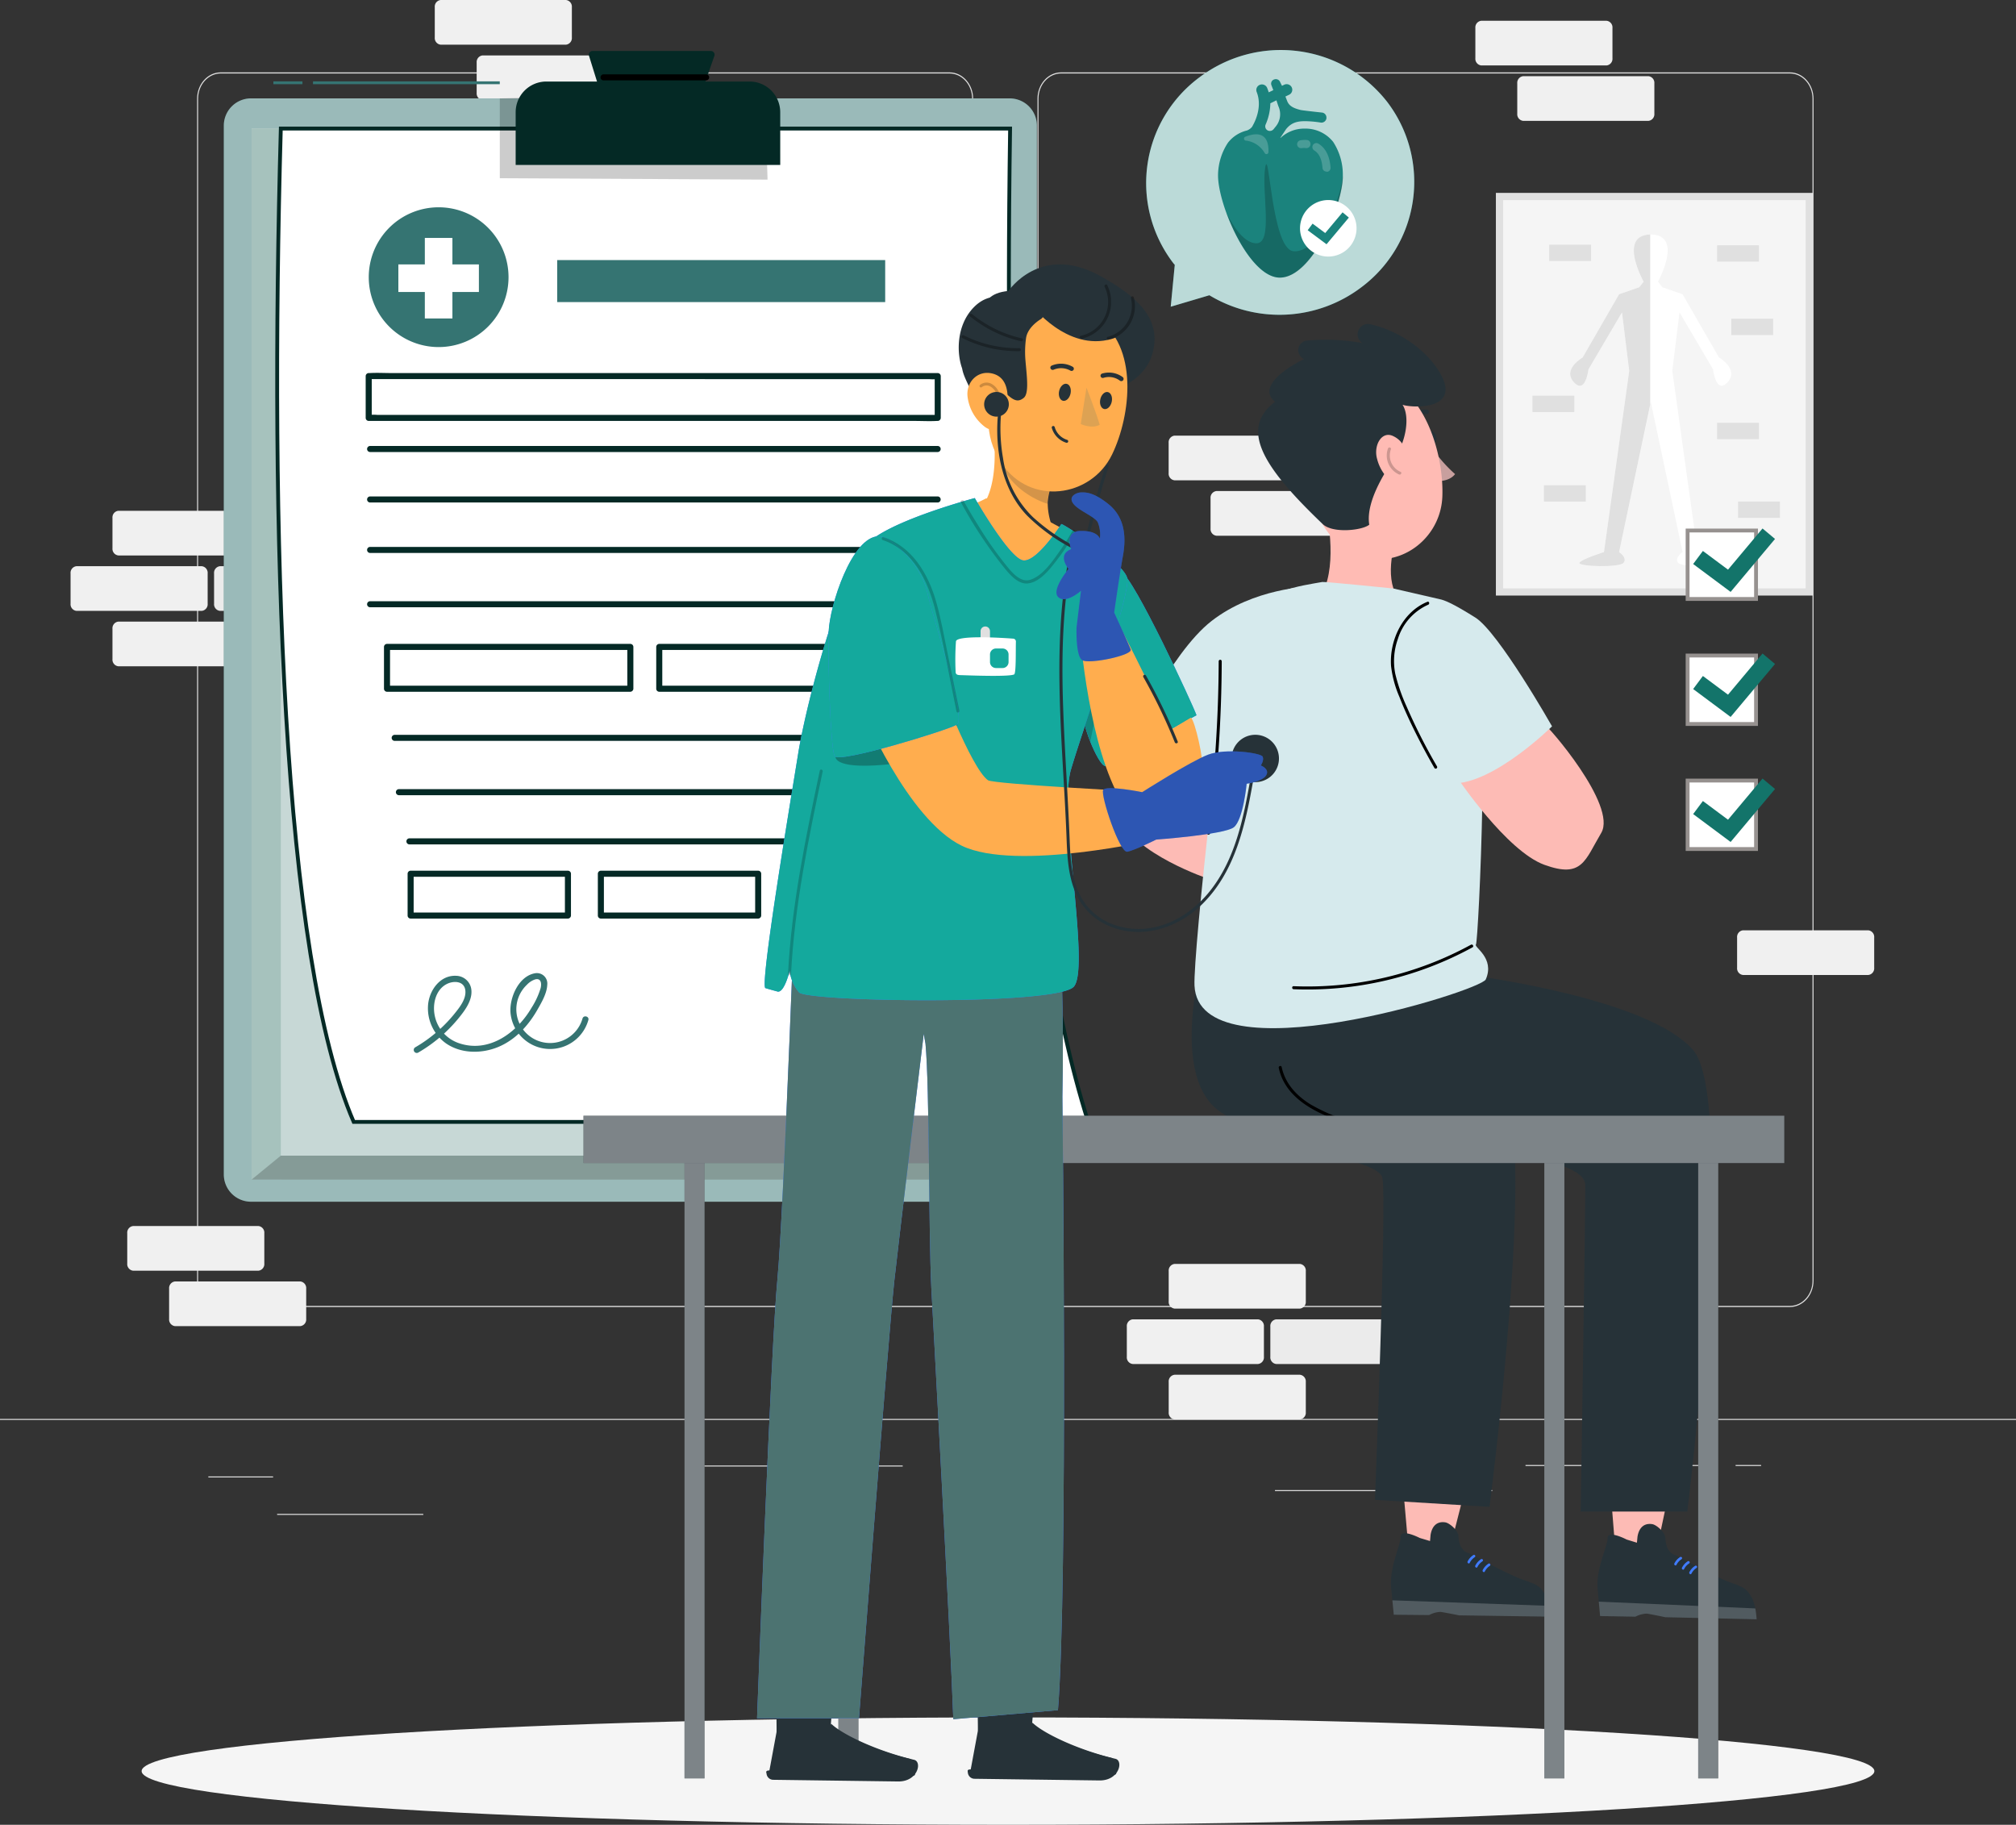 <svg id="Group_933" data-name="Group 933" xmlns="http://www.w3.org/2000/svg" xmlns:xlink="http://www.w3.org/1999/xlink" width="525" height="475.177" viewBox="0 0 525 475.177">
  <rect x="0" y="0" width="525" height="475.177" fill="#333333" stroke="none"/>
  <defs>
    <clipPath id="clip-path">
      <rect id="Rectangle_755" data-name="Rectangle 755" width="525" height="475.176" fill="none"/>
    </clipPath>
    <clipPath id="clip-path-3">
      <rect id="Rectangle_707" data-name="Rectangle 707" width="211.739" height="287.304" fill="none"/>
    </clipPath>
    <clipPath id="clip-path-4">
      <rect id="Rectangle_708" data-name="Rectangle 708" width="201.186" height="6.241" fill="none"/>
    </clipPath>
    <clipPath id="clip-path-5">
      <rect id="Rectangle_709" data-name="Rectangle 709" width="69.727" height="22.175" fill="none"/>
    </clipPath>
    <clipPath id="clip-path-6">
      <rect id="Rectangle_719" data-name="Rectangle 719" width="69.839" height="68.939" fill="none"/>
    </clipPath>
    <clipPath id="clip-path-7">
      <rect id="Rectangle_720" data-name="Rectangle 720" width="30.381" height="29.54" fill="none"/>
    </clipPath>
    <clipPath id="clip-path-8">
      <rect id="Rectangle_721" data-name="Rectangle 721" width="6.378" height="5.164" fill="none"/>
    </clipPath>
    <clipPath id="clip-path-9">
      <rect id="Rectangle_722" data-name="Rectangle 722" width="4.738" height="7.492" fill="none"/>
    </clipPath>
    <clipPath id="clip-path-10">
      <rect id="Rectangle_723" data-name="Rectangle 723" width="3.482" height="2.157" fill="none"/>
    </clipPath>
    <clipPath id="clip-path-11">
      <rect id="Rectangle_724" data-name="Rectangle 724" width="41.136" height="4.257" fill="none"/>
    </clipPath>
    <clipPath id="clip-path-12">
      <rect id="Rectangle_725" data-name="Rectangle 725" width="41.101" height="4.587" fill="none"/>
    </clipPath>
    <clipPath id="clip-path-13">
      <rect id="Rectangle_726" data-name="Rectangle 726" width="3.8" height="7.061" fill="none"/>
    </clipPath>
    <clipPath id="clip-path-14">
      <rect id="Rectangle_730" data-name="Rectangle 730" width="5.223" height="162.225" fill="none"/>
    </clipPath>
    <clipPath id="clip-path-15">
      <rect id="Rectangle_732" data-name="Rectangle 732" width="5.224" height="162.225" fill="none"/>
    </clipPath>
    <clipPath id="clip-path-18">
      <rect id="Rectangle_741" data-name="Rectangle 741" width="312.71" height="12.325" fill="none"/>
    </clipPath>
    <clipPath id="clip-path-19">
      <rect id="Rectangle_742" data-name="Rectangle 742" width="14.79" height="17.369" fill="none"/>
    </clipPath>
    <clipPath id="clip-path-20">
      <rect id="Rectangle_743" data-name="Rectangle 743" width="5.657" height="6.089" fill="none"/>
    </clipPath>
    <clipPath id="clip-path-21">
      <rect id="Rectangle_744" data-name="Rectangle 744" width="13.935" height="7.168" fill="none"/>
    </clipPath>
    <clipPath id="clip-path-22">
      <rect id="Rectangle_745" data-name="Rectangle 745" width="15.478" height="4.162" fill="none"/>
    </clipPath>
    <clipPath id="clip-path-23">
      <rect id="Rectangle_746" data-name="Rectangle 746" width="8.135" height="14.12" fill="none"/>
    </clipPath>
    <clipPath id="clip-path-24">
      <rect id="Rectangle_747" data-name="Rectangle 747" width="7.349" height="11.332" fill="none"/>
    </clipPath>
    <clipPath id="clip-path-25">
      <rect id="Rectangle_748" data-name="Rectangle 748" width="9.042" height="53.585" fill="none"/>
    </clipPath>
    <clipPath id="clip-path-26">
      <rect id="Rectangle_749" data-name="Rectangle 749" width="29.842" height="21.711" fill="none"/>
    </clipPath>
    <clipPath id="clip-path-27">
      <rect id="Rectangle_750" data-name="Rectangle 750" width="5.955" height="22.4" fill="none"/>
    </clipPath>
    <clipPath id="clip-path-28">
      <rect id="Rectangle_751" data-name="Rectangle 751" width="19.362" height="43.972" fill="none"/>
    </clipPath>
    <clipPath id="clip-path-29">
      <rect id="Rectangle_752" data-name="Rectangle 752" width="20.24" height="45.694" fill="none"/>
    </clipPath>
    <clipPath id="clip-path-30">
      <rect id="Rectangle_753" data-name="Rectangle 753" width="42.772" height="26.147" fill="none"/>
    </clipPath>
  </defs>
  <g id="Group_932" data-name="Group 932" clip-path="url(#clip-path)">
    <g id="Group_931" data-name="Group 931">
      <g id="Group_930" data-name="Group 930" clip-path="url(#clip-path)">
        <path id="Path_2179" data-name="Path 2179" d="M453.25,339.458H263.467c-3.394,0-6.155-3.074-6.155-6.854V24.8c0-3.78,2.761-6.853,6.155-6.853H453.25c3.394,0,6.155,3.073,6.155,6.853V332.6c0,3.78-2.762,6.854-6.155,6.854M263.467,18.236c-3.25,0-5.893,2.943-5.893,6.561V332.6c0,3.618,2.643,6.563,5.893,6.563H453.25c3.25,0,5.893-2.944,5.893-6.563V24.8c0-3.618-2.643-6.561-5.893-6.561Z" transform="translate(12.866 0.897)" fill="#e0e0e0"/>
        <path id="Path_2180" data-name="Path 2180" d="M244.823,339.458H55.039c-3.394,0-6.155-3.074-6.155-6.854V24.8c0-3.78,2.762-6.853,6.155-6.853H244.823c3.394,0,6.155,3.073,6.155,6.853V332.6c0,3.78-2.761,6.854-6.155,6.854M55.039,18.236c-3.249,0-5.893,2.943-5.893,6.561V332.6c0,3.618,2.644,6.563,5.893,6.563H244.823c3.249,0,5.893-2.944,5.893-6.563V24.8c0-3.618-2.644-6.561-5.893-6.561Z" transform="translate(2.444 0.897)" fill="#e0e0e0"/>
        <rect id="Rectangle_691" data-name="Rectangle 691" width="525" height="0.262" transform="translate(0 369.486)" fill="#e0e0e0"/>
        <rect id="Rectangle_692" data-name="Rectangle 692" width="16.863" height="0.262" transform="translate(54.256 384.463)" fill="#e0e0e0"/>
        <rect id="Rectangle_693" data-name="Rectangle 693" width="56.206" height="0.262" transform="translate(178.87 381.617)" fill="#e0e0e0"/>
        <rect id="Rectangle_694" data-name="Rectangle 694" width="38.063" height="0.262" transform="translate(72.169 394.217)" fill="#e0e0e0"/>
        <rect id="Rectangle_695" data-name="Rectangle 695" width="45.35" height="0.262" transform="translate(397.27 381.481)" fill="#e0e0e0"/>
        <rect id="Rectangle_696" data-name="Rectangle 696" width="6.646" height="0.262" transform="translate(451.975 381.481)" fill="#e0e0e0"/>
        <rect id="Rectangle_697" data-name="Rectangle 697" width="56.584" height="0.262" transform="translate(332.023 388.022)" fill="#e0e0e0"/>
        <rect id="Rectangle_698" data-name="Rectangle 698" width="82.535" height="104.856" transform="translate(389.556 50.227)" fill="#e0e0e0"/>
        <rect id="Rectangle_699" data-name="Rectangle 699" width="78.776" height="101.097" transform="translate(391.445 52.106)" fill="#f5f5f5"/>
        <path id="Path_2181" data-name="Path 2181" d="M430.449,96.595c-3.054,3.374-3.816-3.327-3.816-3.327L417.9,78.437l-1.879,15.225,6.578,47.18s6.015,1.786,6.4,2.819-10.338,1.278-11.447,0,1.147-2.819,1.147-2.819l-8.261-39-.131.619-8.14,38.392s2.284,1.523,1.137,2.819-11.851.94-11.475,0,6.391-2.819,6.391-2.819l6.578-47.18-1.88-15.225-8.731,14.83s-.761,6.7-3.816,3.327,2.293-6.419,2.293-6.419l9.5-16.476L407.4,71.9l1.156-1.457s-6.72-12.058,1.739-12.292h.253c8.459.234,1.748,12.292,1.748,12.292l1.156,1.457,5.235,1.813,9.492,16.466s5.31,3.054,2.265,6.419" transform="translate(19.472 2.907)" fill="#fff"/>
        <path id="Path_2182" data-name="Path 2182" d="M410.271,58.147V102.46l-8.1,38.391s2.284,1.523,1.137,2.82-11.85.94-11.474,0,6.39-2.82,6.39-2.82L404.8,93.673l-1.881-15.225-8.731,14.83s-.761,6.7-3.816,3.326,2.293-6.419,2.293-6.419l9.5-16.476L407.4,71.9l1.156-1.456s-6.748-12.058,1.71-12.293" transform="translate(19.472 2.907)" fill="#e0e0e0"/>
        <rect id="Rectangle_700" data-name="Rectangle 700" width="10.902" height="4.248" transform="translate(447.158 63.874)" fill="#e0e0e0"/>
        <rect id="Rectangle_701" data-name="Rectangle 701" width="10.902" height="4.248" transform="translate(450.861 82.989)" fill="#e0e0e0"/>
        <rect id="Rectangle_702" data-name="Rectangle 702" width="10.902" height="4.248" transform="translate(399.077 103.045)" fill="#e0e0e0"/>
        <rect id="Rectangle_703" data-name="Rectangle 703" width="10.902" height="4.248" transform="translate(403.437 63.714)" fill="#e0e0e0"/>
        <rect id="Rectangle_704" data-name="Rectangle 704" width="10.902" height="4.248" transform="translate(447.158 110.103)" fill="#e0e0e0"/>
        <rect id="Rectangle_705" data-name="Rectangle 705" width="10.902" height="4.248" transform="translate(402.065 126.362)" fill="#e0e0e0"/>
        <rect id="Rectangle_706" data-name="Rectangle 706" width="10.902" height="4.248" transform="translate(452.618 130.611)" fill="#e0e0e0"/>
        <path id="Path_2183" data-name="Path 2183" d="M29.434,138.308H62.052a1.733,1.733,0,0,0,1.542-1.873v-7.889a1.733,1.733,0,0,0-1.542-1.873H29.434a1.733,1.733,0,0,0-1.542,1.873v7.889a1.733,1.733,0,0,0,1.542,1.873" transform="translate(1.395 6.334)" fill="#f0f0f0"/>
        <path id="Path_2184" data-name="Path 2184" d="M29.434,165.793H62.052a1.733,1.733,0,0,0,1.542-1.873v-7.889a1.733,1.733,0,0,0-1.542-1.873H29.434a1.733,1.733,0,0,0-1.542,1.873v7.889a1.733,1.733,0,0,0,1.542,1.873" transform="translate(1.395 7.708)" fill="#f0f0f0"/>
        <path id="Path_2185" data-name="Path 2185" d="M19.042,152.051H51.66a1.732,1.732,0,0,0,1.542-1.873v-7.889a1.732,1.732,0,0,0-1.542-1.873H19.042a1.733,1.733,0,0,0-1.542,1.873v7.889a1.733,1.733,0,0,0,1.542,1.873" transform="translate(0.875 7.021)" fill="#f0f0f0"/>
        <path id="Path_2186" data-name="Path 2186" d="M54.635,152.051H87.253a1.732,1.732,0,0,0,1.542-1.873v-7.889a1.732,1.732,0,0,0-1.542-1.873H54.635a1.733,1.733,0,0,0-1.542,1.873v7.889a1.733,1.733,0,0,0,1.542,1.873" transform="translate(2.655 7.021)" fill="#ebebeb"/>
        <path id="Path_2187" data-name="Path 2187" d="M291.4,325.086h32.617a1.733,1.733,0,0,0,1.542-1.873v-7.889a1.733,1.733,0,0,0-1.542-1.873H291.4a1.733,1.733,0,0,0-1.542,1.873v7.889a1.733,1.733,0,0,0,1.542,1.873" transform="translate(14.493 15.673)" fill="#f0f0f0"/>
        <path id="Path_2188" data-name="Path 2188" d="M291.4,352.572h32.617a1.733,1.733,0,0,0,1.542-1.873V342.81a1.733,1.733,0,0,0-1.542-1.873H291.4a1.733,1.733,0,0,0-1.542,1.873V350.7a1.733,1.733,0,0,0,1.542,1.873" transform="translate(14.493 17.047)" fill="#f0f0f0"/>
        <path id="Path_2189" data-name="Path 2189" d="M281.012,338.829H313.63a1.733,1.733,0,0,0,1.542-1.873v-7.889a1.733,1.733,0,0,0-1.542-1.873H281.012a1.733,1.733,0,0,0-1.542,1.873v7.889a1.733,1.733,0,0,0,1.542,1.873" transform="translate(13.973 16.36)" fill="#f0f0f0"/>
        <path id="Path_2190" data-name="Path 2190" d="M316.605,338.829h32.617a1.732,1.732,0,0,0,1.542-1.873v-7.889a1.732,1.732,0,0,0-1.542-1.873H316.605a1.733,1.733,0,0,0-1.542,1.873v7.889a1.733,1.733,0,0,0,1.542,1.873" transform="translate(15.753 16.36)" fill="#ebebeb"/>
        <path id="Path_2191" data-name="Path 2191" d="M301.778,133.415H334.4a1.733,1.733,0,0,0,1.542-1.873v-7.889a1.733,1.733,0,0,0-1.542-1.873H301.778a1.733,1.733,0,0,0-1.542,1.873v7.889a1.733,1.733,0,0,0,1.542,1.873" transform="translate(15.012 6.089)" fill="#f0f0f0"/>
        <path id="Path_2192" data-name="Path 2192" d="M291.386,119.672H324a1.733,1.733,0,0,0,1.542-1.873V109.91A1.733,1.733,0,0,0,324,108.037H291.386a1.733,1.733,0,0,0-1.542,1.873V117.8a1.733,1.733,0,0,0,1.542,1.873" transform="translate(14.492 5.402)" fill="#f0f0f0"/>
        <path id="Path_2193" data-name="Path 2193" d="M377.848,30.528h32.617a1.733,1.733,0,0,0,1.542-1.873V20.766a1.733,1.733,0,0,0-1.542-1.873H377.848a1.733,1.733,0,0,0-1.542,1.873v7.889a1.733,1.733,0,0,0,1.542,1.873" transform="translate(18.815 0.945)" fill="#f0f0f0"/>
        <path id="Path_2194" data-name="Path 2194" d="M367.457,16.785h32.617a1.733,1.733,0,0,0,1.542-1.873V7.023a1.733,1.733,0,0,0-1.542-1.873H367.457a1.733,1.733,0,0,0-1.543,1.873v7.889a1.733,1.733,0,0,0,1.543,1.873" transform="translate(18.296 0.258)" fill="#f0f0f0"/>
        <path id="Path_2195" data-name="Path 2195" d="M119.764,25.378h32.617a1.733,1.733,0,0,0,1.542-1.873V15.616a1.733,1.733,0,0,0-1.542-1.873H119.764a1.733,1.733,0,0,0-1.542,1.873V23.5a1.733,1.733,0,0,0,1.542,1.873" transform="translate(5.911 0.687)" fill="#f0f0f0"/>
        <path id="Path_2196" data-name="Path 2196" d="M109.372,11.635H141.99a1.732,1.732,0,0,0,1.542-1.873V1.873A1.732,1.732,0,0,0,141.99,0H109.372a1.733,1.733,0,0,0-1.542,1.873V9.762a1.733,1.733,0,0,0,1.542,1.873" transform="translate(5.391)" fill="#f0f0f0"/>
        <path id="Path_2197" data-name="Path 2197" d="M43.487,329.431H76.1a1.733,1.733,0,0,0,1.542-1.873v-7.889A1.733,1.733,0,0,0,76.1,317.8H43.487a1.733,1.733,0,0,0-1.542,1.873v7.889a1.733,1.733,0,0,0,1.542,1.873" transform="translate(2.097 15.89)" fill="#f0f0f0"/>
        <path id="Path_2198" data-name="Path 2198" d="M432.371,242.35h32.617a1.733,1.733,0,0,0,1.542-1.873v-7.889a1.733,1.733,0,0,0-1.542-1.873H432.371a1.733,1.733,0,0,0-1.542,1.873v7.889a1.733,1.733,0,0,0,1.542,1.873" transform="translate(21.541 11.536)" fill="#f0f0f0"/>
        <path id="Path_2199" data-name="Path 2199" d="M33.1,315.689H65.713a1.732,1.732,0,0,0,1.542-1.873v-7.889a1.732,1.732,0,0,0-1.542-1.873H33.1a1.733,1.733,0,0,0-1.542,1.873v7.889a1.733,1.733,0,0,0,1.542,1.873" transform="translate(1.578 15.203)" fill="#f0f0f0"/>
        <path id="Path_2200" data-name="Path 2200" d="M486.36,439.9c0,7.721-101.012,13.98-225.617,13.98S35.128,447.621,35.128,439.9s101.011-13.98,225.616-13.98S486.36,432.18,486.36,439.9" transform="translate(1.756 21.296)" fill="#f5f5f5"/>
        <path id="Path_2201" data-name="Path 2201" d="M260.158,311.706H62.6a7.089,7.089,0,0,1-7.089-7.089V31.491A7.089,7.089,0,0,1,62.6,24.4H260.158a7.089,7.089,0,0,1,7.089,7.089V304.618a7.089,7.089,0,0,1-7.089,7.089" transform="translate(2.775 1.22)" fill="#357472"/>
        <g id="Group_848" data-name="Group 848" transform="translate(58.282 25.622)" opacity="0.5">
          <g id="Group_847" data-name="Group 847">
            <g id="Group_846" data-name="Group 846" clip-path="url(#clip-path-3)">
              <path id="Path_2202" data-name="Path 2202" d="M260.158,311.706H62.6a7.089,7.089,0,0,1-7.089-7.089V31.491A7.089,7.089,0,0,1,62.6,24.4H260.158a7.089,7.089,0,0,1,7.089,7.089V304.618a7.089,7.089,0,0,1-7.089,7.089" transform="translate(-55.507 -24.402)" fill="#fff"/>
            </g>
          </g>
        </g>
        <path id="Path_2203" data-name="Path 2203" d="M71.734,31.877H62.4V304.029l195.778,1.545,5.409-6.241L258.849,42.605Z" transform="translate(3.12 1.594)" fill="#c7d8d6"/>
        <path id="Path_2204" data-name="Path 2204" d="M263.587,299.332H70.009V31.876H62.4v273.7H258.179Z" transform="translate(3.12 1.594)" fill="#a6c2bd"/>
        <g id="Group_851" data-name="Group 851" transform="translate(65.521 300.926)" opacity="0.2">
          <g id="Group_850" data-name="Group 850">
            <g id="Group_849" data-name="Group 849" clip-path="url(#clip-path-4)">
              <path id="Path_2205" data-name="Path 2205" d="M62.4,292.837,70.01,286.6H263.588l-5.409,6.241Z" transform="translate(-62.401 -286.596)"/>
            </g>
          </g>
        </g>
        <path id="Path_2206" data-name="Path 2206" d="M279.948,290.553H88.671C70.036,247.534,66.738,138.094,69.692,31.877H259.609c-1.55,106.156,2.192,201.48,20.34,258.676" transform="translate(3.437 1.594)" fill="#fff"/>
        <path id="Path_2207" data-name="Path 2207" d="M279.948,290.553H88.671C70.036,247.534,66.738,138.094,69.692,31.877H259.609C258.059,138.033,261.8,233.357,279.948,290.553Z" transform="translate(3.437 1.594)" fill="none" stroke="#042925" stroke-miterlimit="10" stroke-width="1"/>
        <g id="Group_854" data-name="Group 854" transform="translate(130.153 24.6)" opacity="0.2">
          <g id="Group_853" data-name="Group 853">
            <g id="Group_852" data-name="Group 852" clip-path="url(#clip-path-5)">
              <path id="Path_2208" data-name="Path 2208" d="M123.955,24.451V45.242l69.727.362-.109-3.819L160.1,23.429Z" transform="translate(-123.955 -23.429)"/>
            </g>
          </g>
        </g>
        <path id="Path_2209" data-name="Path 2209" d="M196.792,41.945h-68.9V28.209a7.988,7.988,0,0,1,7.988-7.988H188.8a7.988,7.988,0,0,1,7.988,7.988Z" transform="translate(6.395 1.011)" fill="#042925"/>
        <path id="Path_2210" data-name="Path 2210" d="M148.7,22.305l-2.62-8.417a.961.961,0,0,1,.919-1.247h30.828a.961.961,0,0,1,.907,1.279l-3.086,8.815a.962.962,0,0,1-.923.644l-25.122-.4a.964.964,0,0,1-.9-.676" transform="translate(7.302 0.632)" fill="#042925"/>
        <line id="Line_97" data-name="Line 97" x2="48.64" transform="translate(81.512 21.554)" fill="none" stroke="#357472" stroke-linejoin="round" stroke-width="0.75"/>
        <line id="Line_98" data-name="Line 98" x1="7.565" transform="translate(71.194 21.554)" fill="none" stroke="#357472" stroke-linejoin="round" stroke-width="0.75"/>
        <path id="Path_2211" data-name="Path 2211" d="M91.805,112.177H239.653a.788.788,0,0,0,0-1.575H91.805a.788.788,0,0,0,0,1.575" transform="translate(4.552 5.53)" fill="#042925"/>
        <path id="Path_2212" data-name="Path 2212" d="M91.805,124.693H239.653a.788.788,0,0,0,0-1.575H91.805a.788.788,0,0,0,0,1.575" transform="translate(4.552 6.156)" fill="#042925"/>
        <path id="Path_2213" data-name="Path 2213" d="M91.805,137.209H239.653a.788.788,0,0,0,0-1.575H91.805a.788.788,0,0,0,0,1.575" transform="translate(4.552 6.782)" fill="#042925"/>
        <path id="Path_2214" data-name="Path 2214" d="M91.805,150.677H239.653a.788.788,0,0,0,0-1.575H91.805a.788.788,0,0,0,0,1.575" transform="translate(4.552 7.455)" fill="#042925"/>
        <path id="Path_2215" data-name="Path 2215" d="M97.9,183.815H245.748a.788.788,0,0,0,0-1.575H97.9a.788.788,0,0,0,0,1.575" transform="translate(4.857 9.112)" fill="#042925"/>
        <path id="Path_2216" data-name="Path 2216" d="M101.557,209.484H249.4a.788.788,0,0,0,0-1.575H101.557a.788.788,0,0,0,0,1.575" transform="translate(5.04 10.395)" fill="#042925"/>
        <path id="Path_2217" data-name="Path 2217" d="M98.949,197.283H246.8a.788.788,0,0,0,0-1.575H98.949a.788.788,0,0,0,0,1.575" transform="translate(4.909 9.785)" fill="#042925"/>
        <path id="Path_2218" data-name="Path 2218" d="M159.39,170.576H96.021l.788.788V160.47l-.788.787h63.37l-.788-.787v10.894a.788.788,0,0,0,1.575,0V160.47a.8.8,0,0,0-.788-.787H96.021a.8.8,0,0,0-.787.787v10.894a.8.8,0,0,0,.787.787h63.37a.788.788,0,0,0,0-1.575" transform="translate(4.762 7.984)" fill="#042925"/>
        <path id="Path_2219" data-name="Path 2219" d="M142.846,226.827H101.88l.787.787V216.721l-.787.788h40.967l-.788-.788v10.894a.788.788,0,0,0,1.575,0V216.721a.8.8,0,0,0-.787-.788H101.88a.8.8,0,0,0-.787.788v10.894a.8.8,0,0,0,.787.788h40.967a.788.788,0,0,0,0-1.575" transform="translate(5.055 10.797)" fill="#042925"/>
        <path id="Path_2220" data-name="Path 2220" d="M190.03,226.827H149.063l.788.787V216.721l-.788.788H190.03l-.788-.788v10.894a.788.788,0,0,0,1.575,0V216.721a.8.8,0,0,0-.787-.788H149.063a.8.8,0,0,0-.787.788v10.894a.8.8,0,0,0,.787.788H190.03a.788.788,0,0,0,0-1.575" transform="translate(7.414 10.797)" fill="#042925"/>
        <path id="Path_2221" data-name="Path 2221" d="M244.709,226.827H195.52l.787.787V216.721l-.787.788h49.189l-.787-.788v10.894a.788.788,0,0,0,1.575,0V216.721a.8.8,0,0,0-.788-.788H195.52a.8.8,0,0,0-.788.788v10.894a.8.8,0,0,0,.788.788h49.189a.788.788,0,0,0,0-1.575" transform="translate(9.737 10.797)" fill="#042925"/>
        <path id="Path_2222" data-name="Path 2222" d="M238.574,170.576H163.544l.788.788V160.47l-.788.787h75.031l-.788-.787v10.894a.788.788,0,0,0,1.575,0V160.47a.8.8,0,0,0-.788-.787H163.544a.8.8,0,0,0-.788.787v10.894a.8.8,0,0,0,.788.787h75.031a.788.788,0,0,0,0-1.575" transform="translate(8.138 7.984)" fill="#042925"/>
        <path id="Path_2223" data-name="Path 2223" d="M239.67,103.416H93.752a10.484,10.484,0,0,0-2.021,0,1.268,1.268,0,0,1-.245,0l.787.788V93.31l-.787.787H237.4a10.494,10.494,0,0,0,2.022,0,1.259,1.259,0,0,1,.244,0l-.787-.787V104.2a.788.788,0,0,0,1.575,0V93.31a.8.8,0,0,0-.788-.787H97.528c-1.92,0-3.88-.114-5.8,0-.081,0-.163,0-.245,0a.8.8,0,0,0-.788.787V104.2a.8.8,0,0,0,.788.787H233.629c1.919,0,3.88.114,5.8,0,.08-.005.163,0,.244,0a.788.788,0,0,0,0-1.575" transform="translate(4.535 4.624)" fill="#042925"/>
        <path id="Path_2224" data-name="Path 2224" d="M103.781,262.026a38.589,38.589,0,0,0,11.651-10.413c1.294-1.755,2.547-4,2.141-6.266a4.057,4.057,0,0,0-3.887-3.313c-4.16-.223-6.968,3.7-7.331,7.465a11.213,11.213,0,0,0,4.782,10.213c3.913,2.631,9.153,2.623,13.414.88,4.473-1.83,7.884-5.549,10.245-9.681,1.087-1.9,2.508-4.3,2.588-6.548a2.717,2.717,0,0,0-3.2-2.988c-4.241.747-6.635,6.314-6.38,10.152a10.352,10.352,0,0,0,20.28,2.041c.3-.971-1.221-1.386-1.518-.418a8.784,8.784,0,1,1-14.5-8.766,5.183,5.183,0,0,1,2.168-1.412c1.579-.407,1.7,1.13,1.439,2.218a20.048,20.048,0,0,1-2.344,5.107c-3.753,6.468-10.994,11.891-18.8,9.328a9.537,9.537,0,0,1-6.439-7.185c-.624-2.964.181-6.723,3.074-8.24,1.789-.938,4.6-.883,4.888,1.645.251,2.235-1.486,4.4-2.794,6.026a37.06,37.06,0,0,1-10.271,8.795.788.788,0,0,0,.795,1.36" transform="translate(5.13 12.066)" fill="#357472"/>
        <path id="Path_2225" data-name="Path 2225" d="M212.3,256.577c-1.57-5.823-6.633-12.937-3.169-19.019,1.415-2.484,4.662-4.223,7.33-2.511,3.471,2.229,1.249,6.486-1.02,8.637a.794.794,0,0,0,.766,1.317c4.027-.912,8.6,2.5,8.513,6.739s-4.7,7.5-8.729,6.459q.235.58.47,1.157c2.5-3.412,6.628-4.96,10.233-6.889,2.745-1.469,5.748-3.248,7.671-5.753a4.175,4.175,0,0,0,1.065-3.2,1.837,1.837,0,0,0-2.417-1.634c-2.512.575-2.417,3.873-2.161,5.85.384,2.964,1.24,6.02,3.695,7.936a6.56,6.56,0,0,0,8.4.1c2-1.506,4.486-4.1,4.258-6.824a2.85,2.85,0,0,0-5.235-1.294c-1.813,2.951,2.007,6.573,4.248,7.925a6.316,6.316,0,0,0,9.009-2.82c.406-.919-.95-1.721-1.36-.795a4.755,4.755,0,0,1-6.485,2.47c-1.714-.912-4.448-3.135-4.238-5.346a1.264,1.264,0,0,1,2.3-.648c.518.814.02,1.963-.394,2.706a10.265,10.265,0,0,1-4.623,4.331c-2.582,1.061-5.552-.983-6.727-3.214a14.378,14.378,0,0,1-1.389-5.942,4.054,4.054,0,0,1,.44-2.473,1.039,1.039,0,0,1,.8-.455c.314-.017.292.133.207.024a1.1,1.1,0,0,1,.142.73c-.133,1.982-2.927,3.776-4.363,4.762-4.763,3.27-10.893,4.827-14.431,9.652a.793.793,0,0,0,.47,1.157c5,1.287,10.645-2.7,10.723-7.978s-5.482-9.4-10.507-8.258q.383.658.766,1.317c2.607-2.474,4.705-6.653,2.083-9.886-2.164-2.668-6.066-2.646-8.665-.657-2.864,2.191-3.773,5.858-3.444,9.316.449,4.74,3.028,8.887,4.251,13.424a.788.788,0,0,0,1.518-.419" transform="translate(10.323 11.642)" fill="#042925"/>
        <path id="Path_2226" data-name="Path 2226" d="M149.7,20.01h26.766a.788.788,0,0,0,0-1.575H149.7a.788.788,0,0,0,0,1.575" transform="translate(7.447 0.922)"/>
        <path id="Path_2227" data-name="Path 2227" d="M127.857,69.607a18.2,18.2,0,1,1-18.2-18.2,18.2,18.2,0,0,1,18.2,18.2" transform="translate(4.573 2.57)" fill="#357472"/>
        <rect id="Rectangle_710" data-name="Rectangle 710" width="7.182" height="20.972" transform="translate(110.634 61.957)" fill="#fff"/>
        <rect id="Rectangle_711" data-name="Rectangle 711" width="20.972" height="7.182" transform="translate(103.74 68.853)" fill="#fff"/>
        <rect id="Rectangle_712" data-name="Rectangle 712" width="85.411" height="10.94" transform="translate(145.107 67.724)" fill="#357472"/>
        <rect id="Rectangle_713" data-name="Rectangle 713" width="17.824" height="17.824" transform="translate(439.479 203.259)" fill="#fff"/>
        <rect id="Rectangle_714" data-name="Rectangle 714" width="17.824" height="17.824" transform="translate(439.479 203.259)" fill="none" stroke="#96918f" stroke-miterlimit="10" stroke-width="1"/>
        <path id="Path_2228" data-name="Path 2228" d="M429.685,209.593l-9.756-7.264,2.535-3.4,6.542,4.871,8.988-10.723,3.253,2.726Z" transform="translate(20.997 9.654)" fill="#13746a"/>
        <rect id="Rectangle_715" data-name="Rectangle 715" width="17.824" height="17.824" transform="translate(439.479 170.477)" fill="#fff"/>
        <rect id="Rectangle_716" data-name="Rectangle 716" width="17.824" height="17.824" transform="translate(439.479 170.702)" fill="none" stroke="#96918f" stroke-miterlimit="10" stroke-width="1"/>
        <path id="Path_2229" data-name="Path 2229" d="M429.685,178.586l-9.756-7.264,2.535-3.4,6.542,4.871,8.988-10.723,3.253,2.726Z" transform="translate(20.997 8.103)" fill="#13746a"/>
        <rect id="Rectangle_717" data-name="Rectangle 717" width="17.824" height="17.824" transform="translate(439.479 138.144)" fill="#fff"/>
        <rect id="Rectangle_718" data-name="Rectangle 718" width="17.824" height="17.824" transform="translate(439.479 138.144)" fill="none" stroke="#96918f" stroke-miterlimit="10" stroke-width="1"/>
        <path id="Path_2230" data-name="Path 2230" d="M429.685,147.579l-9.756-7.264,2.535-3.4,6.542,4.871,8.988-10.723,3.253,2.726Z" transform="translate(20.997 6.553)" fill="#13746a"/>
        <path id="Path_2231" data-name="Path 2231" d="M298.083,19.564A35.137,35.137,0,0,1,347,25.869a34.267,34.267,0,0,1-6.736,48.348,35.3,35.3,0,0,1-39.535,2.044l-10.064,2.984,1.052-10.9c-.12-.149-.254-.281-.373-.435a34.267,34.267,0,0,1,6.736-48.348" transform="translate(14.213 0.621)" fill="#1b837d"/>
        <g id="Group_857" data-name="Group 857" transform="translate(298.469 13.033)" opacity="0.7">
          <g id="Group_856" data-name="Group 856">
            <g id="Group_855" data-name="Group 855" clip-path="url(#clip-path-6)">
              <path id="Path_2232" data-name="Path 2232" d="M298.083,19.564A35.137,35.137,0,0,1,347,25.869a34.267,34.267,0,0,1-6.736,48.348,35.3,35.3,0,0,1-39.535,2.044l-10.064,2.984,1.052-10.9c-.12-.149-.254-.281-.373-.435a34.267,34.267,0,0,1,6.736-48.348" transform="translate(-284.256 -12.412)" fill="#fff"/>
            </g>
          </g>
        </g>
        <path id="Path_2233" data-name="Path 2233" d="M318.166,21.523l-2.277,1.138-.559-1.469a1.139,1.139,0,0,1,.664-1.467,1.056,1.056,0,0,1,.111-.036,1.207,1.207,0,0,1,1.526.762Z" transform="translate(15.763 0.981)" fill="#1b837d"/>
        <path id="Path_2234" data-name="Path 2234" d="M332.04,35.861a9.2,9.2,0,0,0-7.356-3.416,8.993,8.993,0,0,0-6.3,2.414H318.3l1.515-2.277c1.559-1.9,3.245-2.2,6.149-2.028a28.016,28.016,0,0,1,2.87.319,1.31,1.31,0,0,0,1.487-1.1c0-.012,0-.023,0-.036a.873.873,0,0,0,0-.182,1.3,1.3,0,0,0-1.138-1.287c-1.913-.2-5.227-.581-5.591-.671-1.64-.422-2.971-.923-3.507-2.369l-.444-1.139.968-.466a1.435,1.435,0,0,0,.677-1.913l-.017-.035a1.47,1.47,0,0,0-1.959-.649l-.682.331-2.277,1.138L315.289,23q-.172-.578-.4-1.138a1.47,1.47,0,0,0-1.9-.82,1.435,1.435,0,0,0-.839,1.847l.008.02c1.754,4.465-1.139,8.894-1.139,8.962l-.057.1a2.839,2.839,0,0,1-.832.717,2.394,2.394,0,0,1-.66.285,8.9,8.9,0,0,0-4.793,3.143,15.58,15.58,0,0,0-2.585,8.518c0,7.812,8.108,26.612,16.079,26.612,8.438,0,16.42-18.8,16.42-26.612a15.608,15.608,0,0,0-2.55-8.779m-14.974-3.894-.536.66a1.247,1.247,0,0,1-1.354.364,1.327,1.327,0,0,1-.353-.193,1.206,1.206,0,0,1-.342-1.4,14.212,14.212,0,0,0,1.23-5.535l1.583-.774.467,1.412.068.17a5.024,5.024,0,0,1-.763,5.3" transform="translate(15.105 1.044)" fill="#1b837d"/>
        <g id="Group_860" data-name="Group 860" transform="translate(319.372 42.756)" opacity="0.2" style="isolation: isolate">
          <g id="Group_859" data-name="Group 859">
            <g id="Group_858" data-name="Group 858" clip-path="url(#clip-path-7)">
              <path id="Path_2235" data-name="Path 2235" d="M321.609,63.382c-5.693-.569-6.308-27.774-7.333-21.806S316.45,61.321,312,61.321c-3.861,0-7.026-6.3-7.834-8.05,2.926,8.1,8.471,16.989,13.961,16.989,8.438,0,16.42-18.8,16.42-26.611-1.116,8.722-7.2,20.3-12.936,19.734" transform="translate(-304.164 -40.72)"/>
            </g>
          </g>
        </g>
        <g id="Group_863" data-name="Group 863" transform="translate(323.958 34.966)" opacity="0.2" style="isolation: isolate">
          <g id="Group_862" data-name="Group 862">
            <g id="Group_861" data-name="Group 861" clip-path="url(#clip-path-8)">
              <path id="Path_2236" data-name="Path 2236" d="M308.955,34.943a6.5,6.5,0,0,1,4.953,3.234.524.524,0,0,0,.991-.2c.1-2.585-.649-6.138-6.035-4.031a.524.524,0,0,0,.091,1" transform="translate(-308.531 -33.301)" fill="#fff"/>
            </g>
          </g>
        </g>
        <g id="Group_866" data-name="Group 866" transform="translate(341.766 37.258)" opacity="0.2">
          <g id="Group_865" data-name="Group 865">
            <g id="Group_864" data-name="Group 864" clip-path="url(#clip-path-9)">
              <path id="Path_2237" data-name="Path 2237" d="M329.151,42.907a1.024,1.024,0,0,1-1.025-.957c-.171-2.277-.9-3.8-2.163-4.555a1.04,1.04,0,1,1,1.138-1.742c1.845,1.138,2.893,3.246,3.121,6.183a1.026,1.026,0,0,1-.9,1.134l-.054,0Z" transform="translate(-325.491 -35.484)" fill="#fff"/>
            </g>
          </g>
        </g>
        <g id="Group_869" data-name="Group 869" transform="translate(337.796 36.433)" opacity="0.2">
          <g id="Group_868" data-name="Group 868">
            <g id="Group_867" data-name="Group 867" clip-path="url(#clip-path-10)">
              <path id="Path_2238" data-name="Path 2238" d="M322.747,36.855a1.036,1.036,0,0,1-.216-2.05,7.022,7.022,0,0,1,1.685-.091,1.013,1.013,0,0,1,.974,1.051.832.832,0,0,1-.006.088,1.036,1.036,0,0,1-1.087.983l-.053,0a4.394,4.394,0,0,0-1.138,0Z" transform="translate(-321.71 -34.698)" fill="#fff"/>
            </g>
          </g>
        </g>
        <path id="Path_2239" data-name="Path 2239" d="M337.144,56.969a7.359,7.359,0,1,1-7.359-7.359,7.359,7.359,0,0,1,7.359,7.359" transform="translate(16.121 2.48)" fill="#fff"/>
        <path id="Path_2240" data-name="Path 2240" d="M329.235,60.972l-4.908-3.654L325.6,55.6l3.292,2.451,4.521-5.394,1.636,1.371Z" transform="translate(16.216 2.633)" fill="#1b837d"/>
        <path id="Path_2241" data-name="Path 2241" d="M288.6,177.332s-14.319,17.051-10.836,26.572,23.137,16.1,23.137,16.1l5.887-42.673Z" transform="translate(13.861 8.867)" fill="#fdbbb5"/>
        <path id="Path_2242" data-name="Path 2242" d="M346.992,357.486l2.5,28.44,10.554.182,6.989-27.449Z" transform="translate(17.35 17.874)" fill="#fdbbb5"/>
        <path id="Path_2243" data-name="Path 2243" d="M345.716,401.6l9.194.089a6.94,6.94,0,0,1,2.958-.827c1.087.144,4.866.9,4.866.9l23.754.342a24.753,24.753,0,0,0-.365-2.821,13.566,13.566,0,0,0-.791-2.571c-1.489-2.483-1.809-2.814-6.2-4.312-3.459-1.18-13.689-6.764-13.689-6.764s-2.706-.284-2.878-4.44c-.065-1.558-2.346-3.482-3.439-3.649-2.229-.344-3.485,1.058-3.831,3.286l-.14,1.578-2.673-.8s-5.221-2.691-4.991-.124c.131,1.465-2.968,7.834-2.465,13.011.119,1.206.229,2.349.325,3.351h0c.215,2.223.365,3.751.365,3.751" transform="translate(17.248 18.875)" fill="#263238"/>
        <g id="Group_872" data-name="Group 872" transform="translate(362.599 416.722)" opacity="0.2">
          <g id="Group_871" data-name="Group 871">
            <g id="Group_870" data-name="Group 870" clip-path="url(#clip-path-11)">
              <path id="Path_2244" data-name="Path 2244" d="M386.468,401.136l-23.753-.343s-3.78-.758-4.867-.9a6.952,6.952,0,0,0-2.958.828l-9.194-.089s-.15-1.528-.365-3.751l40.772,1.434a24.812,24.812,0,0,1,.365,2.822" transform="translate(-345.332 -396.878)" fill="#fff"/>
            </g>
          </g>
        </g>
        <path id="Path_2245" data-name="Path 2245" d="M369.633,387.84a.332.332,0,0,0-.419-.039,4.208,4.208,0,0,0-1.475,1.666c-.186.374.358.74.546.363a3.719,3.719,0,0,1,1.294-1.473.33.33,0,0,0,.059-.512l0-.005" transform="translate(18.385 19.387)" fill="#407bff"/>
        <path id="Path_2246" data-name="Path 2246" d="M367.794,386.733a.332.332,0,0,0-.419-.039,4.208,4.208,0,0,0-1.475,1.666c-.186.373.358.74.545.363a3.729,3.729,0,0,1,1.295-1.473.331.331,0,0,0,.06-.512l-.005-.005" transform="translate(18.293 19.332)" fill="#407bff"/>
        <path id="Path_2247" data-name="Path 2247" d="M365.9,385.7a.333.333,0,0,0-.419-.04A4.228,4.228,0,0,0,364,387.324c-.185.373.359.74.547.363a3.719,3.719,0,0,1,1.294-1.473.331.331,0,0,0,.06-.513l-.005,0" transform="translate(18.198 19.28)" fill="#407bff"/>
        <path id="Path_2248" data-name="Path 2248" d="M398.446,357.093l2.273,28.46,10.611,1,5.479-25.83Z" transform="translate(19.922 17.855)" fill="#fdbbb5"/>
        <path id="Path_2249" data-name="Path 2249" d="M396.88,401.935l9.192.163a6.942,6.942,0,0,1,2.965-.8c1.086.153,4.857.941,4.857.941l23.751.534a24.944,24.944,0,0,0-.343-2.826,13.639,13.639,0,0,0-.769-2.578c-1.469-2.495-1.787-2.828-6.169-4.361-3.449-1.209-13.634-6.873-13.634-6.873s-2.7-.307-2.841-4.465c-.052-1.559-2.318-3.5-3.41-3.676-2.226-.361-3.492,1.03-3.857,3.256l-.153,1.577L403.8,382s-5.2-2.733-4.989-.164c.12,1.467-3.031,7.81-2.569,12.991.108,1.207.209,2.35.3,3.353h0c.2,2.225.335,3.754.335,3.754" transform="translate(19.81 18.897)" fill="#263238"/>
        <g id="Group_875" data-name="Group 875" transform="translate(416.354 417.078)" opacity="0.2">
          <g id="Group_874" data-name="Group 874">
            <g id="Group_873" data-name="Group 873" clip-path="url(#clip-path-12)">
              <path id="Path_2250" data-name="Path 2250" d="M437.629,401.8l-23.75-.533s-3.773-.789-4.858-.941a6.951,6.951,0,0,0-2.965.8l-9.193-.163s-.138-1.529-.335-3.754l40.759,1.763a24.907,24.907,0,0,1,.342,2.824" transform="translate(-396.528 -397.217)" fill="#fff"/>
            </g>
          </g>
        </g>
        <path id="Path_2251" data-name="Path 2251" d="M420.9,388.373a.332.332,0,0,0-.419-.042,4.21,4.21,0,0,0-1.489,1.654c-.189.372.353.743.543.369a3.735,3.735,0,0,1,1.306-1.464.329.329,0,0,0,.063-.511l0-.005" transform="translate(20.948 19.414)" fill="#407bff"/>
        <path id="Path_2252" data-name="Path 2252" d="M419.072,387.251a.334.334,0,0,0-.419-.043,4.221,4.221,0,0,0-1.489,1.655c-.188.372.353.743.543.369a3.735,3.735,0,0,1,1.306-1.464.33.33,0,0,0,.064-.511l-.005-.005" transform="translate(20.856 19.358)" fill="#407bff"/>
        <path id="Path_2253" data-name="Path 2253" d="M417.183,386.2a.335.335,0,0,0-.419-.043,4.221,4.221,0,0,0-1.489,1.655c-.188.372.353.743.543.369a3.721,3.721,0,0,1,1.307-1.464.332.332,0,0,0,.063-.512l-.005,0" transform="translate(20.762 19.305)" fill="#407bff"/>
        <path id="Path_2254" data-name="Path 2254" d="M354.046,108.988c.2.979.877,1.665,1.461,1.461a1.721,1.721,0,0,0,.8-2.016c-.19-.979-.891-1.665-1.462-1.461a1.673,1.673,0,0,0-.8,2.016" transform="translate(17.699 5.347)" fill="#263238"/>
        <path id="Path_2255" data-name="Path 2255" d="M354.8,110.49a35.851,35.851,0,0,0,6.384,7.436c-1.461,1.972-4.5,1.826-4.5,1.826Z" transform="translate(17.74 5.525)" fill="#c89f9e"/>
        <path id="Path_2256" data-name="Path 2256" d="M349.66,104.537a.634.634,0,0,1-.395-.161.6.6,0,0,1,0-.833,5.845,5.845,0,0,1,5-1.944.6.6,0,0,1-.19,1.169,4.661,4.661,0,0,0-3.945,1.578.57.57,0,0,1-.467.19" transform="translate(17.455 5.078)" fill="#263238"/>
        <path id="Path_2257" data-name="Path 2257" d="M328.92,125.377c1.695,8.619,2.7,20.555-3.316,26.3,0,0,2.352,8.765,18.363,8.765,17.619,0,8.474-7.684,8.474-7.684-7.3-2.265-7.3-10.606-5.581-17.3Z" transform="translate(16.28 6.269)" fill="#ffbbb4"/>
        <path id="Path_2258" data-name="Path 2258" d="M322.517,114.247c3.185,11.892,4.383,18.991,11.789,23.959,11.045,7.451,24.836-1.1,25.216-13.7.38-11.337-4.894-28.882-17.647-31.278a16.786,16.786,0,0,0-19.358,21.023" transform="translate(16.095 4.646)" fill="#ffbbb4"/>
        <path id="Path_2259" data-name="Path 2259" d="M347.714,115.022c2.834-4.163,3.915-10.563,1.929-13.645,1.855.774,15.238,1.695,9.992-7.831-3.593-6.527-11.1-11.5-18.421-13.14a2.7,2.7,0,0,0-2.045,4.9,53.911,53.911,0,0,0-14.528-.617,2.5,2.5,0,0,0-.624,4.781h0S310.607,95.8,316.45,100.6c-9.423,7.174-3.039,17.108,12.476,31.922,2.7,2.439,10.358,1.548,12.053.087-1.081-6.457,5.142-15.223,6.735-17.59" transform="translate(15.602 4.017)" fill="#263238"/>
        <path id="Path_2260" data-name="Path 2260" d="M341.576,114.2a11.253,11.253,0,0,0,5.332,6.954c3.229,1.461,3.624-2.294,3-5.844-.57-3.229-1.462-5.843-4.076-7.1-3.083-1.592-5.318,2.455-4.251,5.99" transform="translate(17.065 5.393)" fill="#ffbbb4"/>
        <g id="Group_878" data-name="Group 878" transform="translate(361.133 116.527)" opacity="0.2">
          <g id="Group_877" data-name="Group 877">
            <g id="Group_876" data-name="Group 876" clip-path="url(#clip-path-13)">
              <path id="Path_2261" data-name="Path 2261" d="M344.256,111.246A5.4,5.4,0,0,0,347.132,118c.46.2.861-.478.4-.679a4.636,4.636,0,0,1-2.515-5.868c.174-.477-.586-.681-.759-.209" transform="translate(-343.936 -110.978)"/>
            </g>
          </g>
        </g>
        <path id="Path_2262" data-name="Path 2262" d="M366.216,241.842c1.988.286,46.433,6.074,58.073,19.5s-1.509,120.176-1.509,120.176H395.019s1.195-74.906,1.195-84.95c0-8.038-33.249-8.664-43.754-14.376s-19.99-34.777-19.99-34.777Z" transform="translate(16.624 12.092)" fill="#263238"/>
        <path id="Path_2263" data-name="Path 2263" d="M312.579,242.975c.885,0,60.895,9.267,65.909,33.6s-5.373,104.307-5.373,104.307l-29.831-1.83s3.116-78.809,1.936-83.853-26.242-6.861-41.874-16.948-2.928-48.159-2.928-48.159Z" transform="translate(14.777 11.504)" fill="#263238"/>
        <path id="Path_2264" data-name="Path 2264" d="M348.064,146.037c.861.225,15.678,8.161,20.625,14.214s1.506,77.8.861,78.476,5,3.482,2.56,9.1c-1.32,3.036-74.737,25.982-75.856,1.593-.375-8.174,7.683-84.462,11.771-93.654s16.628-10.528,21.512-11.435c.634-.118,18.527,1.7,18.527,1.7" transform="translate(14.812 7.216)" fill="#d6eaed"/>
        <path id="Path_2265" data-name="Path 2265" d="M384.109,179.664c.673,0,19.057,21.076,14.8,28.249s-4.933,11.883-14.8,8.3-22.644-22.644-22.644-22.644Z" transform="translate(18.073 8.983)" fill="#fdbbb5"/>
        <path id="Path_2266" data-name="Path 2266" d="M357.672,148.736c1.121.225,3.2.97,9.258,4.782S386.9,181.84,386.9,181.84s-15.235,15.091-26,14.866-13.764-14.866-13.764-14.866L345.6,145.957Z" transform="translate(17.28 7.298)" fill="#d6eaed"/>
        <path id="Path_2267" data-name="Path 2267" d="M327.88,145.3c-1.345.225-15.338.6-26.325,9.118s-21.882,32.705-21.882,32.705,11.6,19.039,16.98,19.936,11.211-11.211,11.211-11.211Z" transform="translate(13.984 7.265)" fill="#d6eaed"/>
        <path id="Path_2268" data-name="Path 2268" d="M300.188,208.777a353.9,353.9,0,0,0,3-44.76.394.394,0,0,0-.788,0,353.89,353.89,0,0,1-3,44.76c-.066.5.721.5.788,0" transform="translate(14.97 8.182)"/>
        <path id="Path_2269" data-name="Path 2269" d="M354.469,149.249c-6.423,2.613-9.926,9.989-9.465,16.706a28.215,28.215,0,0,0,2.179,8.056c1.268,3.278,2.758,6.469,4.332,9.61q2.259,4.508,4.773,8.881a.394.394,0,0,0,.68-.4,149.739,149.739,0,0,1-7.95-15.67,46.8,46.8,0,0,1-2.915-8.442,17.048,17.048,0,0,1,.667-9.026,14.4,14.4,0,0,1,7.906-8.958c.464-.188.261-.95-.209-.759" transform="translate(17.248 7.461)"/>
        <path id="Path_2270" data-name="Path 2270" d="M317.151,264.85c1.723,8.194,10.223,12.075,17.45,14.345,10.625,3.337,21.847,4.539,32.809,6.258a164.589,164.589,0,0,1,18.045,3.59.4.4,0,0,0,.21-.76c-10.473-2.868-21.353-4.009-32.046-5.75-5.192-.845-10.383-1.781-15.471-3.134a46.949,46.949,0,0,1-12.777-5.066c-3.621-2.245-6.564-5.425-7.461-9.691-.1-.5-.863-.287-.759.209" transform="translate(15.857 13.218)"/>
        <path id="Path_2271" data-name="Path 2271" d="M320.864,245.88a89.565,89.565,0,0,0,46.568-10.9c.444-.244.047-.924-.4-.68a88.754,88.754,0,0,1-46.17,10.793c-.507-.021-.506.766,0,.788" transform="translate(16.024 11.712)"/>
        <rect id="Rectangle_727" data-name="Rectangle 727" width="5.224" height="162.226" transform="translate(218.33 300.869)" fill="#263238"/>
        <rect id="Rectangle_728" data-name="Rectangle 728" width="5.224" height="162.226" transform="translate(178.256 300.869)" fill="#263238"/>
        <g id="Group_881" data-name="Group 881" transform="translate(178.257 300.87)" opacity="0.4">
          <g id="Group_880" data-name="Group 880">
            <g id="Group_879" data-name="Group 879" clip-path="url(#clip-path-14)">
              <rect id="Rectangle_729" data-name="Rectangle 729" width="5.224" height="162.226" transform="translate(-0.001 -0.001)" fill="#fff"/>
            </g>
          </g>
        </g>
        <g id="Group_884" data-name="Group 884" transform="translate(218.33 300.87)" opacity="0.4">
          <g id="Group_883" data-name="Group 883">
            <g id="Group_882" data-name="Group 882" clip-path="url(#clip-path-15)">
              <rect id="Rectangle_731" data-name="Rectangle 731" width="5.224" height="162.226" transform="translate(0 -0.001)" fill="#fff"/>
            </g>
          </g>
        </g>
        <rect id="Rectangle_733" data-name="Rectangle 733" width="5.224" height="162.226" transform="translate(402.167 300.869)" fill="#263238"/>
        <g id="Group_887" data-name="Group 887" transform="translate(402.167 300.87)" opacity="0.4">
          <g id="Group_886" data-name="Group 886">
            <g id="Group_885" data-name="Group 885" clip-path="url(#clip-path-15)">
              <rect id="Rectangle_734" data-name="Rectangle 734" width="5.224" height="162.226" transform="translate(0 -0.001)" fill="#fff"/>
            </g>
          </g>
        </g>
        <rect id="Rectangle_736" data-name="Rectangle 736" width="5.224" height="162.226" transform="translate(442.239 300.869)" fill="#263238"/>
        <g id="Group_890" data-name="Group 890" transform="translate(442.239 300.87)" opacity="0.4">
          <g id="Group_889" data-name="Group 889">
            <g id="Group_888" data-name="Group 888" clip-path="url(#clip-path-15)">
              <rect id="Rectangle_737" data-name="Rectangle 737" width="5.224" height="162.226" transform="translate(0 -0.001)" fill="#fff"/>
            </g>
          </g>
        </g>
        <rect id="Rectangle_739" data-name="Rectangle 739" width="312.71" height="12.325" transform="translate(151.945 290.534)" fill="#263238"/>
        <g id="Group_893" data-name="Group 893" transform="translate(151.946 290.534)" opacity="0.4">
          <g id="Group_892" data-name="Group 892">
            <g id="Group_891" data-name="Group 891" clip-path="url(#clip-path-18)">
              <rect id="Rectangle_740" data-name="Rectangle 740" width="312.71" height="12.325" transform="translate(0)" fill="#fff"/>
            </g>
          </g>
        </g>
        <path id="Path_2272" data-name="Path 2272" d="M317.765,187.842a6.165,6.165,0,1,1-6.692-5.589,6.165,6.165,0,0,1,6.692,5.589" transform="translate(15.273 9.111)" fill="#263238"/>
        <path id="Path_2273" data-name="Path 2273" d="M241.242,125.19a34.886,34.886,0,0,0,3.526-1.61l15.984,5.811,4.663,2.5s-6.614,11.941-10.1,10.747-14.069-17.451-14.069-17.451" transform="translate(12.061 6.179)" fill="#ffad4e"/>
        <path id="Path_2274" data-name="Path 2274" d="M250.43,72.481s8.322-12.467,23.827-3.928c9.773,5.381,16.34,11.34,13.574,20.535-1.839,6.113-8.7,9.7-12.486,8.755s-30.056-15.587-30.056-15.587-4.924-8.827,5.141-9.774" transform="translate(12.204 3.278)" fill="#263238"/>
        <path id="Path_2275" data-name="Path 2275" d="M241.9,128.893c6.738-5.8,5.2-19.642,3.952-28.338L263.672,116.6a23.73,23.73,0,0,0-1.174,3.042c-.645,1.857-1.39,2.479-1.756,6.029a17.742,17.742,0,0,0,1.093,6.243s-1.2,5-9.758,4.353c-6.417-1.712-10.177-7.37-10.177-7.37" transform="translate(12.095 5.028)" fill="#ffad4e"/>
        <g id="Group_896" data-name="Group 896" transform="translate(259.811 113.838)" opacity="0.2" style="isolation: isolate">
          <g id="Group_895" data-name="Group 895">
            <g id="Group_894" data-name="Group 894" clip-path="url(#clip-path-19)">
              <path id="Path_2276" data-name="Path 2276" d="M247.534,108.417c-1.108,10.16,7.764,15.772,12.917,17.369a13.119,13.119,0,0,1,1.779-6.523Z" transform="translate(-247.439 -108.417)" fill="#263238"/>
            </g>
          </g>
        </g>
        <path id="Path_2277" data-name="Path 2277" d="M246.652,90.5c-1.771,12.1-3.02,18.891,1.9,26.309,7.407,11.157,23.347,9.034,28.809-2.284,4.916-10.187,6.986-28.268-4.065-35.515-10.888-7.139-24.877-.613-26.648,11.49" transform="translate(12.254 3.803)" fill="#ffad4e"/>
        <path id="Path_2278" data-name="Path 2278" d="M262.679,97.089c-.258,1.222.2,2.35,1.024,2.52s1.7-.681,1.958-1.9-.2-2.351-1.023-2.52-1.7.681-1.959,1.9" transform="translate(13.13 4.758)" fill="#263238"/>
        <path id="Path_2279" data-name="Path 2279" d="M272.893,99.132c-.259,1.222.2,2.35,1.023,2.521s1.7-.683,1.959-1.9-.2-2.35-1.023-2.52-1.7.681-1.959,1.9" transform="translate(13.641 4.86)" fill="#263238"/>
        <path id="Path_2280" data-name="Path 2280" d="M269.535,96.13s2.69,6.932,3.442,9.68c-2.073,1.158-4.933-.2-4.933-.2Z" transform="translate(13.402 4.806)" fill="#dda253"/>
        <path id="Path_2281" data-name="Path 2281" d="M260.743,91.688a.62.62,0,0,0,.6.08,4.947,4.947,0,0,1,4.346.212.611.611,0,0,0,.835-.151.578.578,0,0,0-.169-.811,6.155,6.155,0,0,0-5.488-.328.568.568,0,0,0-.314.761.588.588,0,0,0,.188.236" transform="translate(13.025 4.51)" fill="#263238"/>
        <path id="Path_2282" data-name="Path 2282" d="M278.566,94.592a.6.6,0,0,0,.276-.207.576.576,0,0,0-.129-.818,6.068,6.068,0,0,0-5.38-.9.59.59,0,0,0-.349.76.6.6,0,0,0,.768.335,4.728,4.728,0,0,1,4.254.754.607.607,0,0,0,.561.071" transform="translate(13.647 4.62)" fill="#263238"/>
        <path id="Path_2283" data-name="Path 2283" d="M255.838,75.809S265.027,88,276.719,84.618s-10.152-18.167-20.881-8.809" transform="translate(12.792 3.637)" fill="#263238"/>
        <path id="Path_2284" data-name="Path 2284" d="M241.507,76.545c4.4-4.723,9.259-2.4,9.259-2.4a15.461,15.461,0,0,1,.6,3.08c2.838-1.336,5.549-2.239,6.978-1.722,3.836,1.386.887,3.878.887,3.878s-3.419,1.913-3.906,4.9a26,26,0,0,0-.19,5.645c.323,4.015,1.052,8.794-.416,9.993-2.42,1.971-3.738-.7-8.056-4.076a5.2,5.2,0,0,0-2.255-1.071c.386,4.328.859,7.944,1.294,10.562a18.206,18.206,0,0,0,.489,2.182c-2.906-5.091-6.214-11.118-7.127-13.743a9.481,9.481,0,0,1-.4-1.52c-1.415-3.9-1.561-10.984,2.841-15.706" transform="translate(11.889 3.679)" fill="#263238"/>
        <path id="Path_2285" data-name="Path 2285" d="M239.961,98.586a11.66,11.66,0,0,0,4.376,7.834c3.287,2.563,5.476-1.037,5.924-4.874.4-3.453.26-7.8-3.694-8.867-3.9-1.054-6.985,2.149-6.607,5.907" transform="translate(11.997 4.624)" fill="#ffad4e"/>
        <g id="Group_899" data-name="Group 899" transform="translate(255.064 99.61)" opacity="0.2">
          <g id="Group_898" data-name="Group 898">
            <g id="Group_897" data-name="Group 897" clip-path="url(#clip-path-20)">
              <path id="Path_2286" data-name="Path 2286" d="M243.293,95.754a2.315,2.315,0,0,1,2.523-.258,3.964,3.964,0,0,1,1.778,1.949,6.049,6.049,0,0,1,.545,3.1" transform="translate(-242.899 -94.848)" fill="none" stroke="#000" stroke-linecap="round" stroke-linejoin="round" stroke-width="0.75"/>
            </g>
          </g>
        </g>
        <g id="Group_902" data-name="Group 902" transform="translate(252.466 81.709)" opacity="0.3">
          <g id="Group_901" data-name="Group 901">
            <g id="Group_900" data-name="Group 900" clip-path="url(#clip-path-21)">
              <path id="Path_2287" data-name="Path 2287" d="M254.1,84.216a31.335,31.335,0,0,1-12.961-6.3c-.39-.318-.949.235-.557.557a32.169,32.169,0,0,0,13.309,6.5c.493.111.7-.648.209-.759" transform="translate(-240.444 -77.818)"/>
            </g>
          </g>
        </g>
        <g id="Group_905" data-name="Group 905" transform="translate(250.385 87.283)" opacity="0.3">
          <g id="Group_904" data-name="Group 904">
            <g id="Group_903" data-name="Group 903" clip-path="url(#clip-path-22)">
              <path id="Path_2288" data-name="Path 2288" d="M253.56,86.5a31.17,31.17,0,0,1-14.5-3.324c-.452-.228-.85.451-.4.679a32.028,32.028,0,0,0,14.9,3.432.394.394,0,0,0,0-.787" transform="translate(-238.462 -83.127)"/>
            </g>
          </g>
        </g>
        <g id="Group_908" data-name="Group 908" transform="translate(281.196 74.08)" opacity="0.3">
          <g id="Group_907" data-name="Group 907">
            <g id="Group_906" data-name="Group 906" clip-path="url(#clip-path-23)">
              <path id="Path_2289" data-name="Path 2289" d="M268.3,84.661a9.806,9.806,0,0,0,6.66-13.906c-.217-.458-.9-.059-.68.4a9.023,9.023,0,0,1-6.189,12.75c-.493.114-.285.874.209.759" transform="translate(-267.806 -70.552)"/>
            </g>
          </g>
        </g>
        <g id="Group_911" data-name="Group 911" transform="translate(288.201 77.146)" opacity="0.3">
          <g id="Group_910" data-name="Group 910">
            <g id="Group_909" data-name="Group 909" clip-path="url(#clip-path-24)">
              <path id="Path_2290" data-name="Path 2290" d="M274.966,84.79a9.009,9.009,0,0,0,6.58-11.038.394.394,0,0,0-.759.209,8.326,8.326,0,0,1-6.03,10.069.394.394,0,0,0,.209.759" transform="translate(-274.477 -73.472)"/>
            </g>
          </g>
        </g>
        <path id="Path_2291" data-name="Path 2291" d="M264.866,109.258a4.877,4.877,0,0,1-3.248-3.339.394.394,0,0,0-.759.209,5.686,5.686,0,0,0,3.8,3.889.394.394,0,0,0,.209-.759" transform="translate(13.042 5.282)" fill="#263238"/>
        <path id="Path_2292" data-name="Path 2292" d="M242.261,412.333s.471,17.455.338,17.934l-1.8,9.706a1.672,1.672,0,0,0,1.6,2.15l12.885.172,18.047.24c4.919.066,6-4.878,3.985-5.364-9.086-2.136-17.788-6.253-20.569-8.942l1.427-17.043Z" transform="translate(12.036 20.559)" fill="#263238"/>
        <path id="Path_2293" data-name="Path 2293" d="M240.109,439.573a1.755,1.755,0,0,0,1.176,2.185,1.773,1.773,0,0,0,.508.075l13.539.181,18.963.253c5.169.069,6.311-5.126,4.187-5.636-9.547-2.244-18.691-6.571-21.613-9.4l-4.424,10.1Z" transform="translate(12.002 21.362)" fill="#263238"/>
        <path id="Path_2294" data-name="Path 2294" d="M240.378,439.647c12.649.006,25.292.517,37.941.523a.394.394,0,0,0,0-.787c-12.648-.006-25.291-.517-37.941-.523a.394.394,0,0,0,0,.787" transform="translate(12 21.943)" fill="#263238"/>
        <path id="Path_2295" data-name="Path 2295" d="M192.335,412.586s.471,17.455.338,17.934l-1.8,9.706a1.673,1.673,0,0,0,1.6,2.15l12.885.171,18.047.241c4.92.066,6-4.878,3.985-5.364-9.086-2.136-17.788-6.253-20.568-8.942l1.426-17.043Z" transform="translate(9.54 20.572)" fill="#263238"/>
        <path id="Path_2296" data-name="Path 2296" d="M190.183,439.826a1.756,1.756,0,0,0,1.684,2.26l13.539.181,18.963.253c5.169.069,6.311-5.126,4.187-5.636-9.547-2.244-18.691-6.571-21.613-9.4l-4.424,10.1Z" transform="translate(9.505 21.374)" fill="#263238"/>
        <path id="Path_2297" data-name="Path 2297" d="M190.452,439.9c12.649.006,25.292.517,37.941.523a.394.394,0,0,0,0-.788c-12.648-.006-25.291-.517-37.941-.523a.394.394,0,0,0,0,.788" transform="translate(9.504 21.956)" fill="#263238"/>
        <path id="Path_2298" data-name="Path 2298" d="M193.056,322.935c1.631-16.358,5.109-112.99,5.109-112.99l66.039-4.96s3.974,27.012,3.071,70.365l0,0s1.488,127.331-1.156,159.724l-27.25,2.362c-.687-20.507-5.716-112.112-5.716-112.112-.755-15.491-.443-52.208-1.529-63.8-.453-2.565-.02.009-.453-2.565,0,0-6.827,56.483-7.663,64.3-1.636,15.3-9.2,113.912-9.2,113.912H187.759s3.667-97.879,5.3-114.237" transform="translate(9.388 10.249)" fill="#407bff"/>
        <path id="Path_2299" data-name="Path 2299" d="M193.056,322.935c1.631-16.358,5.109-112.99,5.109-112.99l66.039-4.96s3.974,27.012,3.071,70.365l0,0s1.488,127.331-1.156,159.724l-27.25,2.362c-.687-20.507-5.716-112.112-5.716-112.112-.755-15.491-.443-52.208-1.529-63.8-.453-2.565-.02.009-.453-2.565,0,0-6.827,56.483-7.663,64.3-1.636,15.3-9.2,113.912-9.2,113.912H187.759s3.667-97.879,5.3-114.237" transform="translate(9.388 10.249)" fill="#4c7371"/>
        <path id="Path_2300" data-name="Path 2300" d="M268.841,177.831c1.263-2.283,6.3-37.388,9.718-35.977,3.256,1.344,18.674,34.642,19.592,37.3L274.369,192.38c-1.865-.2-6.791-12.266-5.528-14.549" transform="translate(13.432 7.091)" fill="#407bff"/>
        <path id="Path_2301" data-name="Path 2301" d="M268.841,177.831c1.263-2.283,6.3-37.388,9.718-35.977,3.256,1.344,18.674,34.642,19.592,37.3L274.369,192.38c-1.865-.2-6.791-12.266-5.528-14.549" transform="translate(13.432 7.091)" fill="#14a99d"/>
        <path id="Path_2302" data-name="Path 2302" d="M266.906,130.288c.676,0,16.005,9.918,17.132,13.977s-11.5,39.223-14.652,50.042,5.065,51.47.782,56.429-69.311,3.984-71.564,1.5a10.2,10.2,0,0,1-2.435-5.688s-1.392,5.956-3.2,5.462c-3.166-.864-3.155-.9-3.155-.9-1.352-1.352,6.312-47.112,8.566-61.088s11.947-50.044,19.16-55.679,26.824-10.82,26.824-10.82,9.017,15.779,12.624,16.231,9.918-9.468,9.918-9.468" transform="translate(9.483 6.176)" fill="#407bff"/>
        <path id="Path_2303" data-name="Path 2303" d="M266.906,130.288c.676,0,16.005,9.918,17.132,13.977s-11.5,39.223-14.652,50.042,5.065,51.47.782,56.429-69.311,3.984-71.564,1.5a10.2,10.2,0,0,1-2.435-5.688s-1.392,5.956-3.2,5.462c-3.166-.864-3.155-.9-3.155-.9-1.352-1.352,6.312-47.112,8.566-61.088s11.947-50.044,19.16-55.679,26.824-10.82,26.824-10.82,9.017,15.779,12.624,16.231,9.918-9.468,9.918-9.468" transform="translate(9.483 6.176)" fill="#14a99d"/>
        <path id="Path_2304" data-name="Path 2304" d="M243.194,159.22h2.457v-2.659a1.229,1.229,0,0,0-2.457,0Z" transform="translate(12.16 7.767)" fill="#e0e0e0"/>
        <path id="Path_2305" data-name="Path 2305" d="M252.018,158.4a.753.753,0,0,1,.693.777c-.07,2.213.078,8.273-.455,8.539-1.216.608-10.05.32-13.448.2-.858-.032-1.741.071-1.788-.785a66.543,66.543,0,0,1,.084-8.042c.309-1.636,12.093-.915,14.914-.685" transform="translate(11.847 7.902)" fill="#fff"/>
        <path id="Path_2306" data-name="Path 2306" d="M247.094,165.916h1.715a1.56,1.56,0,0,0,1.56-1.56v-1.969a1.56,1.56,0,0,0-1.56-1.56h-1.715a1.56,1.56,0,0,0-1.56,1.56v1.969a1.56,1.56,0,0,0,1.56,1.56" transform="translate(12.277 8.041)" fill="#14a99d"/>
        <g id="Group_914" data-name="Group 914" transform="translate(205.212 200.39)" opacity="0.2">
          <g id="Group_913" data-name="Group 913">
            <g id="Group_912" data-name="Group 912" clip-path="url(#clip-path-25)">
              <path id="Path_2307" data-name="Path 2307" d="M196.229,244.053c.916-17.813,4.575-35.3,8.244-52.712.1-.495-.654-.706-.759-.209-3.682,17.476-7.352,35.039-8.272,52.921-.026.506.761.505.788,0" transform="translate(-195.44 -190.848)"/>
            </g>
          </g>
        </g>
        <g id="Group_917" data-name="Group 917" transform="translate(250.2 130.229)" opacity="0.2">
          <g id="Group_916" data-name="Group 916">
            <g id="Group_915" data-name="Group 915" clip-path="url(#clip-path-26)">
              <path id="Path_2308" data-name="Path 2308" d="M267.4,131.973a57.644,57.644,0,0,1-3.6,5.693c-1.825,2.567-4.288,6.14-7.467,7.122-2.831.874-5.357-2.718-6.874-4.591a95.325,95.325,0,0,1-6.724-9.714c-1.282-2.06-2.535-4.142-3.716-6.262-.247-.443-.927-.046-.679.4a113.36,113.36,0,0,0,10.478,16.03c1.536,1.906,3.944,5.251,6.749,5.084,3.241-.192,5.955-3.769,7.748-6.1a55.843,55.843,0,0,0,4.762-7.266c.243-.445-.437-.843-.68-.4" transform="translate(-238.286 -124.028)"/>
            </g>
          </g>
        </g>
        <g id="Group_920" data-name="Group 920" transform="translate(282.546 170.729)" opacity="0.2">
          <g id="Group_919" data-name="Group 919">
            <g id="Group_918" data-name="Group 918" clip-path="url(#clip-path-27)">
              <path id="Path_2309" data-name="Path 2309" d="M269.091,180.855c.4,1.408.864,2.786,1.379,4.142l4.576-22.4Z" transform="translate(-269.091 -162.599)"/>
            </g>
          </g>
        </g>
        <path id="Path_2310" data-name="Path 2310" d="M296.75,179.162c1.009.666,3.454,11.152,3.021,14.042-.933,6.233-10,26.145-20.913,8.077-8.765-14.514-10.815-42.684-11.149-45.442-.12-1,9.2-1.943,9.819-1.587s14.06,28.006,14.06,28.006Z" transform="translate(13.385 7.709)" fill="#ffad4e"/>
        <path id="Path_2311" data-name="Path 2311" d="M275.564,116.244c-1.958,5.876-3.507,11.872-5.062,17.865-.238.916-.475,1.833-.728,2.745-.062.223-.6,1.414-.5,1.61.055.108.677.271.341-.118a1.385,1.385,0,0,0-.3-.194c-.473-.3-.987-.547-1.479-.814a51.583,51.583,0,0,1-11.169-7.725,26.746,26.746,0,0,1-7.839-15.464,44.813,44.813,0,0,1-.45-12.045c.054-.5-.734-.5-.787,0-1.007,9.4.795,20.077,7.52,27.072a48.186,48.186,0,0,0,11.815,8.563c.572.313,1.153.611,1.719.935.23.131.571.47.756.485.844.068,1.04-1.746,1.192-2.3,1.871-6.818,3.5-13.691,5.733-20.4.161-.482-.6-.688-.759-.209" transform="translate(12.366 5.086)" fill="#263238"/>
        <path id="Path_2312" data-name="Path 2312" d="M239.007,179.664s-5.2,9.27-19.06,10.492-12.725-2.312-12.725-2.312l30.839-8.179" transform="translate(10.36 8.983)" fill="#127c73"/>
        <path id="Path_2313" data-name="Path 2313" d="M286.973,197.791s-38.957-2.029-40.368-3.026c-4.461-3.155-13.253-26.545-13.253-26.545l-19.637,8.019s11.887,28.694,26.042,35.57,50.852-1.662,50.852-1.662Z" transform="translate(10.686 8.411)" fill="#ffad4e"/>
        <path id="Path_2314" data-name="Path 2314" d="M292.517,184.719a144.3,144.3,0,0,0-8.266-17.175.394.394,0,0,0-.68.4,142.659,142.659,0,0,1,8.187,16.987c.187.464.949.261.759-.209" transform="translate(14.176 8.368)" fill="#263238"/>
        <path id="Path_2315" data-name="Path 2315" d="M250.513,100.42a3.214,3.214,0,1,1-3.214-3.214,3.213,3.213,0,0,1,3.214,3.214" transform="translate(12.204 4.86)" fill="#263238"/>
        <path id="Path_2316" data-name="Path 2316" d="M265.226,138.165c-4.623,24.118-1.542,48.752-.618,73.056.182,4.793.4,9.778,2.31,14.252a16.371,16.371,0,0,0,8.728,8.755c8.478,3.61,17.82.634,24.193-5.581,8.773-8.554,11.376-20.945,13.422-32.554.088-.5-.671-.709-.759-.21-1.81,10.269-3.945,21.042-10.648,29.376-5.7,7.091-14.655,11.618-23.787,9a15.843,15.843,0,0,1-9.953-8.06c-2.246-4.471-2.511-9.644-2.7-14.552-.45-11.479-1.3-22.938-1.694-34.419-.442-12.986-.185-26.053,2.268-38.85.1-.495-.664-.707-.759-.209" transform="translate(13.137 6.894)" fill="#263238"/>
        <path id="Path_2317" data-name="Path 2317" d="M281.349,163.013c-.571-1.527-4.3-9.6-4.3-9.605.555-3.851,1.621-11.115,2.28-14.757.922-5.1.442-10.1-3.771-13.484s-6.282-3.032-7.154-3.041c-.925-.008-3.35.881-2.1,2.773s5.59,3.415,6.469,4.979a8.625,8.625,0,0,1,.564,4.268c-1.122-2.5-5.767-1.94-5.767-1.94-3.413.683-1.718,4.68-1.718,4.68-3.827,1.478-.68,5.146-.68,5.146s-4.671,5.583-2.65,7.383,5.883-1.684,5.883-1.684l-1.154,9.506s-.285,7.349,1.431,8.538,13.245-1.234,12.674-2.76" transform="translate(13.1 6.106)" fill="#407bff"/>
        <g id="Group_923" data-name="Group 923" transform="translate(275.107 128.226)" opacity="0.3">
          <g id="Group_922" data-name="Group 922">
            <g id="Group_921" data-name="Group 921" clip-path="url(#clip-path-28)">
              <path id="Path_2318" data-name="Path 2318" d="M281.349,163.013c-.571-1.527-4.3-9.6-4.3-9.605.555-3.851,1.621-11.115,2.28-14.757.922-5.1.442-10.1-3.771-13.484s-6.282-3.032-7.154-3.041c-.925-.008-3.35.881-2.1,2.773s5.59,3.415,6.469,4.979a8.625,8.625,0,0,1,.564,4.268c-1.122-2.5-5.767-1.94-5.767-1.94-3.413.683-1.718,4.68-1.718,4.68-3.827,1.478-.68,5.146-.68,5.146s-4.671,5.583-2.65,7.383,5.883-1.684,5.883-1.684l-1.154,9.506s-.285,7.349,1.431,8.538,13.245-1.234,12.674-2.76" transform="translate(-262.007 -122.12)"/>
            </g>
          </g>
        </g>
        <path id="Path_2319" data-name="Path 2319" d="M218.591,132.992c2.789.006,10.82,6.673,12.623,14.638s10.37,32.934,7.665,34.441-30.658,10.117-31.785,8.18-1.8-25.4-1.578-32.289,6.087-24.987,13.075-24.97" transform="translate(10.274 6.65)" fill="#407bff"/>
        <path id="Path_2320" data-name="Path 2320" d="M218.591,132.992c2.789.006,10.82,6.673,12.623,14.638s10.37,32.934,7.665,34.441-30.658,10.117-31.785,8.18-1.8-25.4-1.578-32.289,6.087-24.987,13.075-24.97" transform="translate(10.274 6.65)" fill="#14a99d"/>
        <g id="Group_926" data-name="Group 926" transform="translate(229.614 139.853)" opacity="0.2">
          <g id="Group_925" data-name="Group 925">
            <g id="Group_924" data-name="Group 924" clip-path="url(#clip-path-29)">
              <path id="Path_2321" data-name="Path 2321" d="M238.91,178.394q-1.523-7.377-3.047-14.755c-.933-4.521-1.726-9.107-2.99-13.551-2.059-7.237-6.2-14.356-13.712-16.872-.482-.162-.689.6-.21.759,7.943,2.662,11.757,10.584,13.654,18.169,2.182,8.728,3.726,17.65,5.546,26.459.1.5.861.287.759-.209" transform="translate(-218.68 -133.193)"/>
            </g>
          </g>
        </g>
        <path id="Path_2322" data-name="Path 2322" d="M287.4,209.315s17.766-1.3,20.217-3.2,3.361-11.343,3.361-11.343,4.107-.571,5.086-2.21-1.4-2.554-1.4-2.554.925-1.367.475-2.309-9.573-2.252-14.177-.509-17.192,9.773-17.192,9.773-9.445-1.906-10.166-.564,4.278,16.5,6.312,16.074,7.49-3.155,7.49-3.155" transform="translate(13.677 9.317)" fill="#407bff"/>
        <g id="Group_929" data-name="Group 929" transform="translate(287.21 195.648)" opacity="0.3">
          <g id="Group_928" data-name="Group 928">
            <g id="Group_927" data-name="Group 927" clip-path="url(#clip-path-30)">
              <path id="Path_2323" data-name="Path 2323" d="M287.4,209.315s17.766-1.3,20.217-3.2,3.361-11.343,3.361-11.343,4.107-.571,5.086-2.21-1.4-2.554-1.4-2.554.925-1.367.475-2.309-9.573-2.252-14.177-.509-17.192,9.773-17.192,9.773-9.445-1.906-10.166-.564,4.278,16.5,6.312,16.074,7.49-3.155,7.49-3.155" transform="translate(-273.533 -186.331)"/>
            </g>
          </g>
        </g>
      </g>
    </g>
  </g>
</svg>

